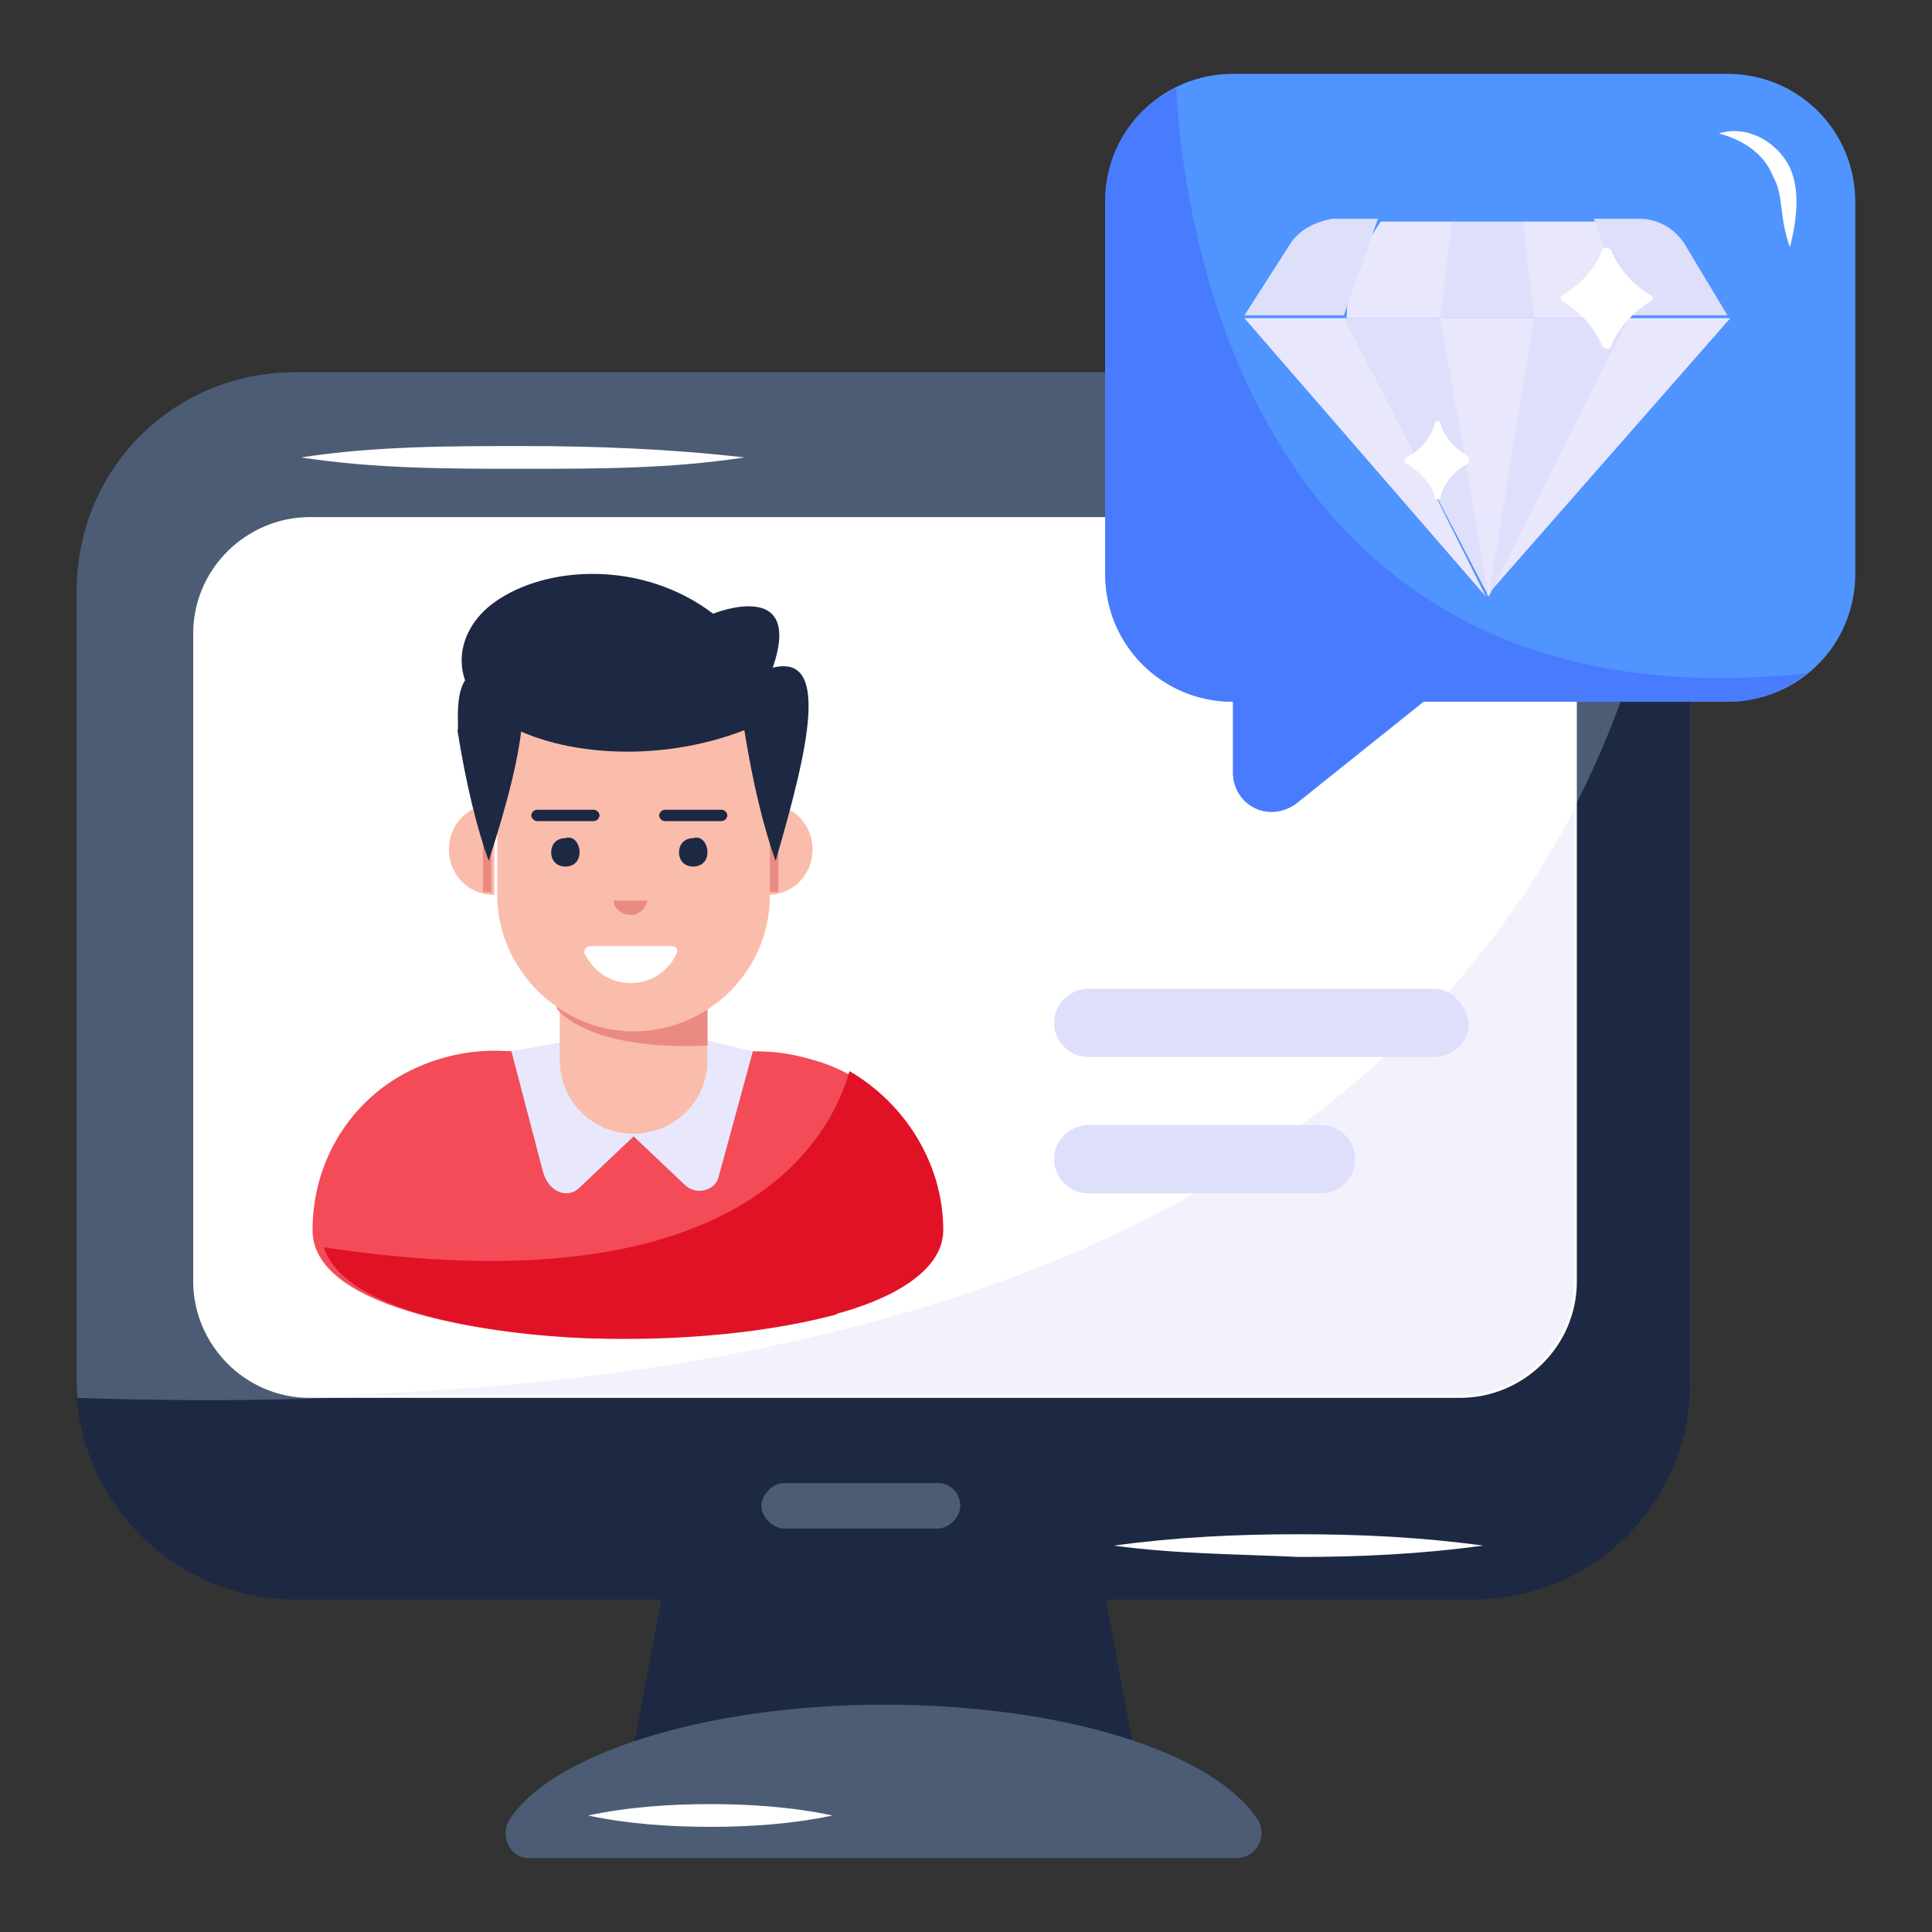 <?xml version="1.0" encoding="UTF-8"?> <svg xmlns="http://www.w3.org/2000/svg" width="40" height="40" viewBox="0 0 40 40" fill="none"><rect x="0" y="0" width="40" height="40" fill="#333333" stroke="none"/><path d="M22.235 29.588L23.646 37.117H12.94L14.352 29.588H22.235Z" fill="#1D2943"></path><path d="M35 12.236V28.53C35 31.059 33 33.059 30.47 33.059H6.117C3.588 33.059 1.588 31.059 1.588 28.53V12.236C1.588 9.706 3.588 7.706 6.117 7.706H30.47C32.941 7.706 35 9.765 35 12.236Z" fill="#4C5C75"></path><path d="M6.117 33.117H30.47C33 33.117 35 31.117 35 28.588V12.235C35 11.588 34.823 10.941 34.588 10.352C33.47 18.235 27.47 29.823 1.588 28.941C1.764 31.235 3.706 33.117 6.117 33.117Z" fill="#1D2943"></path><path d="M30.177 10.706H6.412C5.118 10.706 4 11.765 4 13.118V26.53C4 27.824 5.059 28.941 6.412 28.941H30.235C31.529 28.941 32.647 27.883 32.647 26.53V13.118C32.588 11.824 31.529 10.706 30.177 10.706Z" fill="white"></path><path d="M32.588 26.529V16.765C29.529 22.647 22.588 28.353 7.117 28.882H30.235C31.529 28.882 32.588 27.823 32.588 26.529Z" fill="#F3F1FC"></path><path d="M19.882 31.177C19.882 31.412 19.647 31.647 19.412 31.647H16.235C16 31.647 15.765 31.412 15.765 31.177C15.765 30.941 16 30.706 16.235 30.706H19.412C19.706 30.706 19.882 30.941 19.882 31.177Z" fill="#4C5C75"></path><path d="M6.235 9.471C7.765 9.235 9.294 9.235 10.824 9.235C12.353 9.235 13.882 9.294 15.412 9.471C13.882 9.706 12.353 9.706 10.824 9.706C9.294 9.706 7.765 9.706 6.235 9.471ZM23.059 32C24.353 31.824 25.588 31.765 26.882 31.765C28.177 31.765 29.412 31.824 30.706 32C29.412 32.176 28.177 32.235 26.882 32.235C25.647 32.176 24.353 32.176 23.059 32Z" fill="white"></path><path d="M25.588 38.47H10.941C10.588 38.47 10.352 38.059 10.529 37.706C11.352 36.353 14.529 35.294 18.294 35.294C22.058 35.294 25.176 36.294 26.058 37.706C26.235 38.059 25.999 38.47 25.588 38.47Z" fill="#4C5C75"></path><path d="M12.176 37.588C12.999 37.411 13.882 37.352 14.705 37.352C15.529 37.352 16.411 37.411 17.235 37.588C16.411 37.764 15.529 37.823 14.705 37.823C13.882 37.823 12.999 37.764 12.176 37.588Z" fill="white"></path><path d="M38.411 4.176V11.882C38.411 13.353 37.235 14.529 35.764 14.529H29.47L26.823 16.647C26.294 17 25.529 16.647 25.529 16V14.529C24.058 14.529 22.882 13.353 22.882 11.882V4.176C22.882 2.706 24.058 1.529 25.529 1.529H35.764C37.235 1.529 38.411 2.706 38.411 4.176Z" fill="#5094FF"></path><path d="M37.059 5.118C37.176 4.647 37.294 4 37.059 3.471C36.764 2.882 36.117 2.588 35.588 2.765C36.059 2.882 36.529 3.176 36.706 3.647C36.941 4.059 36.823 4.471 37.059 5.118Z" fill="white"></path><path d="M22.882 4.176V11.882C22.882 13.353 24.058 14.529 25.529 14.529V16C25.529 16.647 26.235 17.058 26.823 16.647L29.47 14.529H35.764C36.411 14.529 36.941 14.294 37.411 13.941C25.705 15.176 24.47 4.294 24.352 1.823C23.47 2.235 22.882 3.117 22.882 4.176Z" fill="#497BFE"></path><path d="M19.471 25.471C19.471 26.236 18.647 26.824 17.353 27.177C17.294 27.177 17.235 27.236 17.177 27.236C16.059 27.53 14.294 27.765 12.118 27.706C10.412 27.647 6.471 27.177 6.471 25.471C6.471 24 7.294 22.765 8.471 22.177C9.53 21.647 10.412 21.765 10.588 21.765H15.471C15.824 21.765 16.235 21.765 16.824 21.942C18.353 22.353 19.471 23.824 19.471 25.471Z" fill="#F34B58"></path><path d="M10.588 21.764L11.235 24.235C11.353 24.706 11.764 24.823 12 24.588L13.117 23.529L11.588 21.588L10.588 21.764Z" fill="#E9E7FC"></path><path d="M15.588 21.765L14.882 24.353C14.823 24.647 14.412 24.765 14.176 24.529L13.059 23.471L14.588 21.529L15.588 21.765Z" fill="#E9E7FC"></path><path d="M14.647 20.412V21.942C14.647 22.824 13.941 23.471 13.117 23.471C12.235 23.471 11.588 22.765 11.588 21.942V20.412H14.647Z" fill="#FABDAB"></path><path d="M14.647 20.765V21.647C12.117 21.765 11.529 20.883 11.529 20.883V20.706H14.647V20.765Z" fill="#EA8B82"></path><path d="M15.941 15.059V18.529C15.941 20.117 14.647 21.353 13.117 21.353C11.588 21.353 10.294 20.059 10.294 18.529V15.059H15.941Z" fill="#FABDAB"></path><path d="M16.823 17.588C16.823 18.117 16.411 18.529 15.882 18.529V16.646C16.411 16.646 16.823 17.058 16.823 17.588Z" fill="#FABDAB"></path><path d="M16.117 16.647V18.47H15.94V16.588C15.999 16.647 16.058 16.647 16.117 16.647Z" fill="#EA8B82"></path><path d="M9.294 17.588C9.294 18.117 9.706 18.529 10.235 18.529V16.646C9.706 16.646 9.294 17.058 9.294 17.588Z" fill="#FABDAB"></path><path d="M10 16.647V18.47H10.177V16.588C10.177 16.647 10.059 16.647 10 16.647Z" fill="#EA8B82"></path><path d="M12.235 19.588C12.117 19.588 12.058 19.706 12.117 19.764C12.293 20.117 12.646 20.353 13.058 20.353C13.47 20.353 13.823 20.117 13.999 19.764C14.058 19.647 13.999 19.588 13.882 19.588H12.235Z" fill="white"></path><path d="M13.411 18.646C13.352 18.823 13.235 18.941 13.058 18.941C12.882 18.941 12.705 18.823 12.705 18.646H13.411Z" fill="#EA8B82"></path><path d="M12 17.647C12 17.823 11.882 17.941 11.706 17.941C11.529 17.941 11.412 17.823 11.412 17.647C11.412 17.471 11.529 17.353 11.706 17.353C11.882 17.294 12 17.471 12 17.647ZM14.647 17.647C14.647 17.823 14.529 17.941 14.353 17.941C14.177 17.941 14.059 17.823 14.059 17.647C14.059 17.471 14.177 17.353 14.353 17.353C14.529 17.294 14.647 17.471 14.647 17.647ZM12.412 16.882C12.412 16.941 12.353 17 12.294 17H11.118C11.059 17 11 16.941 11 16.882C11 16.823 11.059 16.765 11.118 16.765H12.294C12.353 16.765 12.412 16.823 12.412 16.882ZM15.059 16.882C15.059 16.941 15 17 14.941 17H13.765C13.706 17 13.647 16.941 13.647 16.882C13.647 16.823 13.706 16.765 13.765 16.765H14.941C15 16.765 15.059 16.823 15.059 16.882Z" fill="#1D2943"></path><path d="M16.058 17.824C15.823 17.177 15.588 16.235 15.411 15.118C13.588 15.824 11.47 15.647 10.294 14.883C9.235 14.177 9.411 13.059 10.235 12.471C11.294 11.706 13.294 11.588 14.764 12.706C14.764 12.706 16.646 11.941 15.999 13.824C17.176 13.53 16.764 15.412 16.058 17.824Z" fill="#1D2943"></path><path d="M10.059 13.882C11.235 13.53 10.883 15.471 10.118 17.824C9.882 17.177 9.647 16.235 9.471 15.118C9.53 15.118 9.294 13.824 10.059 13.882Z" fill="#1D2943"></path><path d="M27.353 23.294H22.529C22.176 23.294 21.823 23.588 21.823 24C21.823 24.353 22.117 24.706 22.529 24.706H27.353C27.706 24.706 28.058 24.412 28.058 24C28.058 23.588 27.706 23.294 27.353 23.294ZM29.706 20.471H22.529C22.176 20.471 21.823 20.765 21.823 21.177C21.823 21.529 22.117 21.883 22.529 21.883H29.706C30.058 21.883 30.412 21.588 30.412 21.177C30.353 20.824 30.058 20.471 29.706 20.471Z" fill="#DEDFFB"></path><path d="M25.765 6.588L30.765 12.353L27.882 6.588H25.765ZM35.824 6.588L30.765 12.353L33.706 6.588H35.824Z" fill="#E9E7FC"></path><path d="M33.706 6.588L30.823 12.353L27.823 6.588H33.706Z" fill="#DEDFFB"></path><path d="M31.764 6.588L30.823 12.353L29.823 6.588H31.764ZM31.529 4.588C31.352 5.353 31.47 6 31.764 6.588H33.764C33.705 5.882 33.47 5.235 33.058 4.588H31.529ZM28.588 4.588C28.058 5.353 27.882 6 27.882 6.588H29.882C30.117 5.941 30.176 5.235 30.117 4.588H28.588Z" fill="#E9E7FC"></path><path d="M34.882 5.059C34.706 4.765 34.353 4.529 33.941 4.529H33L33.706 6.529H35.765L34.882 5.059ZM26.706 5.059L25.765 6.529H27.823L28.529 4.529H27.588C27.235 4.588 26.882 4.765 26.706 5.059ZM30.059 4.588L29.823 6.588H31.765L31.529 4.588H30.059Z" fill="#DEDFFB"></path><path d="M34.176 6.235C33.706 6.529 33.47 6.882 33.353 7.176C33.353 7.235 33.235 7.235 33.176 7.176C33.059 6.882 32.823 6.529 32.353 6.235C32.294 6.176 32.294 6.117 32.353 6.117C32.823 5.823 33.059 5.47 33.176 5.176C33.176 5.117 33.294 5.117 33.353 5.176C33.47 5.47 33.706 5.823 34.176 6.117C34.235 6.117 34.235 6.235 34.176 6.235ZM30.412 9.588C30.058 9.764 29.882 10.058 29.823 10.294C29.823 10.352 29.706 10.352 29.706 10.294C29.647 10.058 29.47 9.823 29.117 9.588C29.058 9.588 29.058 9.529 29.117 9.47C29.47 9.294 29.647 8.999 29.706 8.764C29.706 8.705 29.823 8.705 29.823 8.764C29.882 8.999 30.058 9.235 30.412 9.47V9.588Z" fill="white"></path><path d="M12.176 27.706C13.764 27.765 15.646 27.647 17.235 27.236C17.293 27.236 17.352 27.177 17.411 27.177C18.646 26.824 19.529 26.236 19.529 25.471C19.529 24.059 18.705 22.824 17.587 22.177C17.176 23.647 15.235 27.118 6.705 25.824C7.176 27.294 10.646 27.647 12.176 27.706Z" fill="#E11226"></path></svg> 